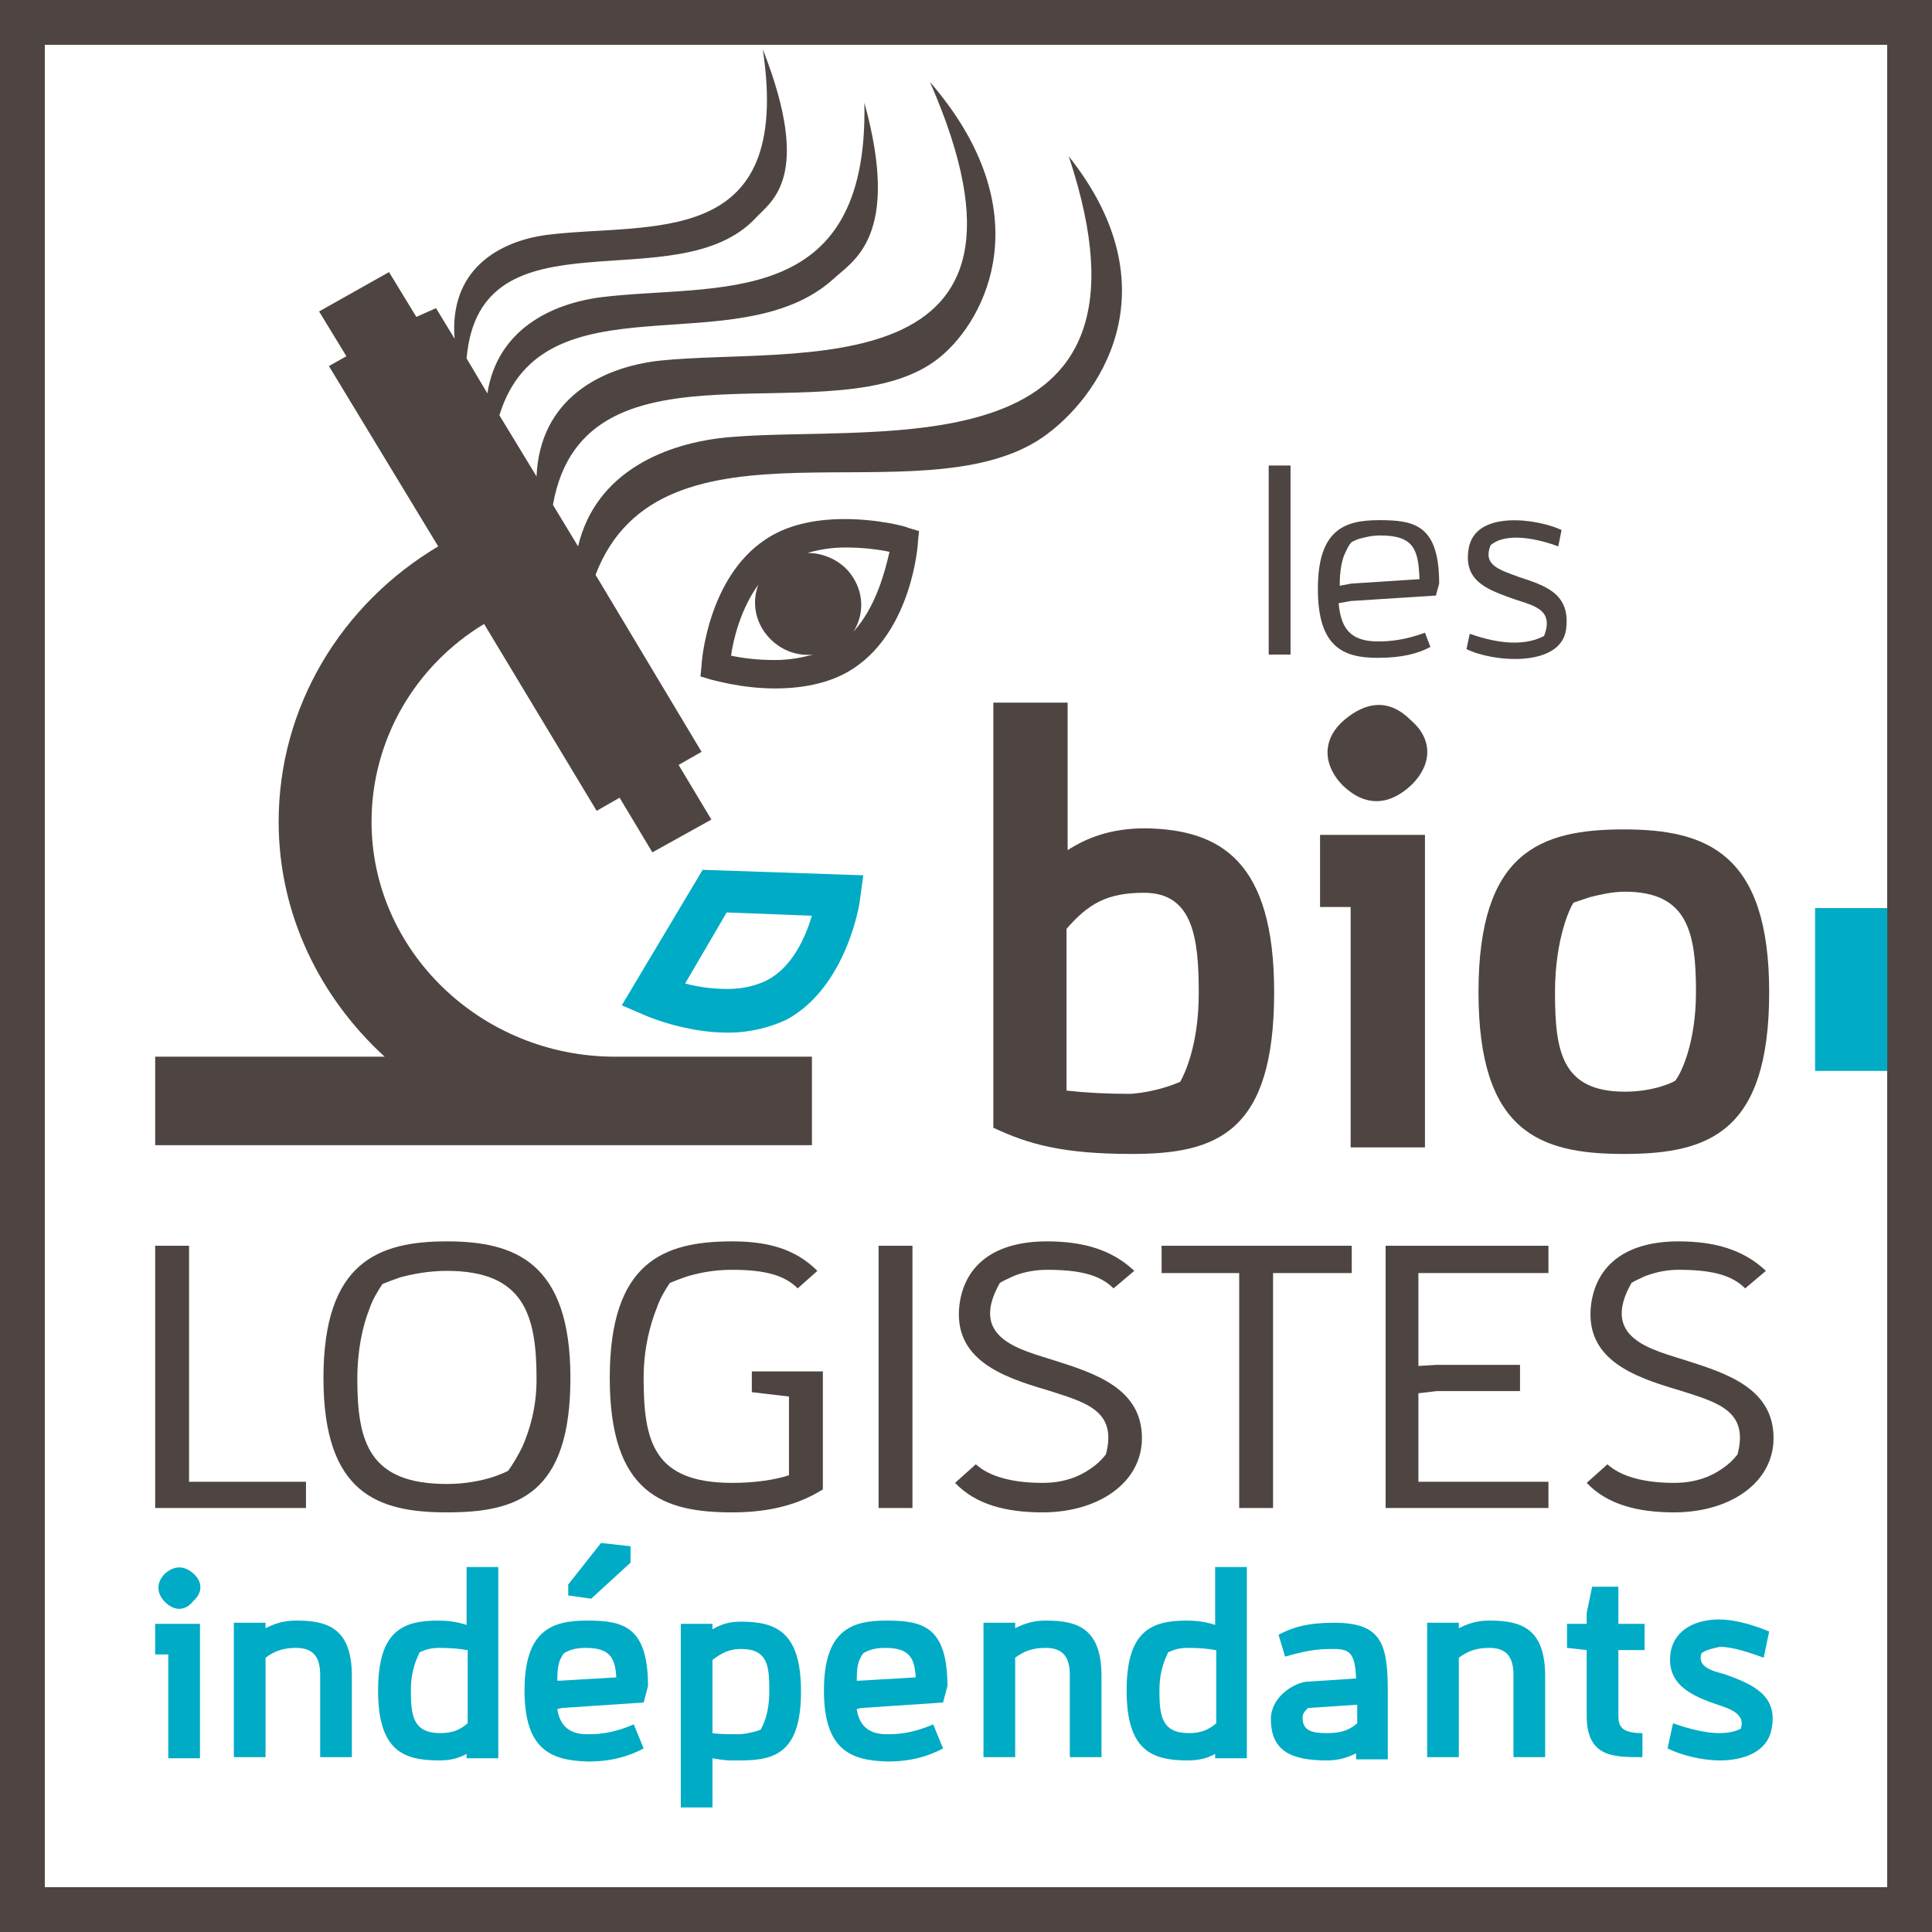 <svg xmlns="http://www.w3.org/2000/svg" width="148" height="148" viewBox="0 0 148 148" fill="none"><rect x="0" y="0" width="148" height="148" fill="#808080" stroke="none"/><path d="M146.242 1.674H1.674V146.242H146.242V1.674Z" fill="white"></path><path d="M3.432 144.568H144.568V3.432H3.432V144.568ZM148 148H0V0H148V148Z" fill="#4E4542"></path><path d="M90.407 82.873C90.742 82.287 91.83 80.027 91.83 76.093C91.83 71.907 91.412 68.391 87.645 68.391C84.799 68.391 83.376 69.228 81.701 71.154V83.543C83.208 83.71 84.715 83.794 86.64 83.794C88.649 83.627 89.989 83.041 90.407 82.873ZM97.606 76.009C97.606 86.724 93.253 88.398 86.724 88.398C81.367 88.398 78.772 87.645 76.093 86.389V53.826H81.785V65.127C83.208 64.206 85.05 63.453 87.728 63.453C93.504 63.536 97.606 65.964 97.606 76.009Z" fill="#4E4542"></path><path d="M102.88 60.188C101.457 58.765 101.122 56.756 102.964 55.165C104.638 53.742 106.396 53.491 108.07 55.165C109.744 56.588 109.744 58.514 108.154 60.104C106.48 61.695 104.638 61.862 102.88 60.188ZM109.158 63.955V87.896H103.466V69.48H101.122V63.955H109.158Z" fill="#4E4542"></path><path d="M128.328 82.79C128.747 82.287 129.919 79.943 129.919 76.009C129.919 71.489 129.333 68.308 124.477 68.308C123.473 68.308 122.468 68.559 121.799 68.726L120.543 69.145C120.292 69.48 119.12 71.907 119.12 76.009C119.12 80.529 119.622 83.627 124.477 83.627C126.486 83.627 127.91 83.041 128.328 82.79ZM135.527 76.009C135.527 86.724 130.923 88.398 124.394 88.398C117.948 88.398 113.26 86.724 113.26 76.009C113.26 65.294 117.948 63.536 124.394 63.536C130.756 63.536 135.527 65.378 135.527 76.009Z" fill="#4E4542"></path><path d="M98.862 35.661H97.188V50.142H98.862V35.661Z" fill="#4E4542"></path><path d="M103.048 42.358C102.796 42.86 102.629 43.697 102.629 44.869L103.55 44.701L108.74 44.367C108.656 42.106 108.321 41.018 105.726 41.018C105.057 41.018 104.471 41.185 104.136 41.269C103.885 41.353 103.717 41.437 103.55 41.52C103.299 41.772 103.215 42.023 103.048 42.358ZM100.955 45.12C100.955 40.599 102.964 39.846 105.643 39.846C108.321 39.846 110.247 40.181 110.247 44.701L109.995 45.622L103.466 46.041L102.545 46.208C102.713 47.966 103.299 49.138 105.559 49.138C106.396 49.138 107.568 49.054 109.158 48.468L109.577 49.557C108.656 50.059 107.4 50.394 105.559 50.394C102.964 50.394 100.955 49.64 100.955 45.12Z" fill="#4E4542"></path><path d="M116.357 44.199C118.367 44.869 120.376 45.455 119.957 48.301C119.455 51.147 114.348 50.728 112.339 49.724L112.59 48.552C114.265 49.138 116.525 49.64 118.283 48.719C119.12 46.543 117.278 46.376 115.688 45.79C113.846 45.12 112.088 44.45 112.507 42.023C113.009 39.009 117.864 39.762 119.622 40.6L119.371 41.855C118.032 41.353 115.437 40.683 114.181 41.772C113.595 43.278 114.767 43.613 116.357 44.199Z" fill="#4E4542"></path><path d="M11.887 115.52V95.43H14.482V113.511H23.439V115.52H11.887Z" fill="#4E4542"></path><path d="M40.014 110.833C40.516 109.661 41.102 107.986 41.102 105.643C41.102 100.787 40.181 97.355 34.237 97.355C32.815 97.355 31.559 97.606 30.638 97.858C30.136 98.025 29.717 98.192 29.299 98.36C28.964 98.862 28.545 99.532 28.294 100.285C27.792 101.541 27.373 103.382 27.373 105.643C27.373 110.498 28.294 113.679 34.237 113.679C35.661 113.679 36.833 113.428 37.67 113.176C38.172 113.009 38.59 112.842 38.925 112.674C39.344 112.088 39.679 111.502 40.014 110.833ZM43.697 105.559C43.697 114.516 39.595 115.855 34.237 115.855C28.964 115.855 24.778 114.432 24.778 105.559C24.778 96.686 28.964 95.095 34.237 95.095C39.428 95.095 43.697 96.686 43.697 105.559Z" fill="#4E4542"></path><path d="M63.034 114.097C60.774 115.52 58.262 115.855 56.086 115.855C50.812 115.855 46.71 114.432 46.71 105.559C46.71 96.686 50.812 95.095 56.086 95.095C58.848 95.095 60.941 95.681 62.615 97.355L61.109 98.695C60.104 97.69 58.597 97.272 56.086 97.272C54.663 97.272 53.491 97.523 52.654 97.774C52.152 97.941 51.733 98.109 51.315 98.276C50.98 98.778 50.561 99.448 50.31 100.201C49.808 101.457 49.305 103.299 49.305 105.559C49.305 110.414 50.059 113.595 56.086 113.595C57.928 113.595 59.434 113.344 60.439 113.009V106.982L57.593 106.647V105.057H63.034V114.097Z" fill="#4E4542"></path><path d="M69.898 95.43H67.303V115.52H69.898V95.43Z" fill="#4E4542"></path><path d="M77.6 97.774C77.265 97.941 76.846 98.109 76.595 98.276C74.167 102.545 78.186 103.382 80.781 104.219C83.962 105.224 87.477 106.396 87.477 110.163C87.477 113.595 84.129 115.855 79.86 115.855C77.097 115.855 74.753 115.269 73.163 113.595L74.753 112.172C75.758 113.093 77.516 113.595 79.86 113.595C81.534 113.595 82.706 113.093 83.543 112.507C84.045 112.172 84.38 111.837 84.715 111.419C85.636 107.986 83.041 107.4 80.195 106.48C76.763 105.475 72.996 104.136 73.498 99.95C73.916 96.769 76.344 95.095 80.195 95.095C83.041 95.095 85.217 95.765 86.891 97.355L85.301 98.695C84.296 97.69 82.79 97.272 80.195 97.272C79.106 97.272 78.186 97.523 77.6 97.774Z" fill="#4E4542"></path><path d="M103.55 95.43V97.523H97.523V115.52H94.928V97.523H88.984V95.43H103.55Z" fill="#4E4542"></path><path d="M106.145 95.43H118.618V97.523H108.656V104.638L110.079 104.554H116.441V106.563H110.079L108.656 106.731V113.511H118.618V115.52H106.145V95.43Z" fill="#4E4542"></path><path d="M125.984 97.774C125.649 97.941 125.231 98.109 124.98 98.276C122.552 102.545 126.57 103.382 129.165 104.219C132.346 105.224 135.862 106.396 135.862 110.163C135.862 113.595 132.514 115.855 128.244 115.855C125.482 115.855 123.138 115.269 121.547 113.595L123.138 112.172C124.143 113.093 125.9 113.595 128.244 113.595C129.919 113.595 131.09 113.093 131.928 112.507C132.43 112.172 132.765 111.837 133.1 111.419C134.02 107.986 131.425 107.4 128.579 106.48C125.147 105.475 121.38 104.136 121.882 99.95C122.301 96.769 124.728 95.095 128.579 95.095C131.425 95.095 133.602 95.765 135.276 97.355L133.686 98.695C132.681 97.69 131.174 97.272 128.579 97.272C127.491 97.272 126.654 97.523 125.984 97.774Z" fill="#4E4542"></path><path d="M65.378 48.385C66.131 47.213 66.215 45.622 65.378 44.283C64.624 43.027 63.201 42.358 61.862 42.358C62.699 42.106 63.704 41.939 64.792 41.939C66.131 41.939 67.387 42.106 68.14 42.274C67.805 43.697 67.136 46.459 65.378 48.385ZM56.002 50.226C56.17 48.971 56.756 46.627 58.095 44.785C57.676 45.873 57.76 47.129 58.43 48.217C59.267 49.557 60.774 50.31 62.281 50.142C61.36 50.394 60.439 50.561 59.351 50.561C57.928 50.561 56.756 50.394 56.002 50.226ZM64.708 39.762C62.281 39.762 60.188 40.265 58.597 41.353C54.244 44.283 53.742 50.645 53.742 50.98L53.658 51.817L54.495 52.068C54.579 52.068 56.756 52.738 59.351 52.738C61.778 52.738 63.871 52.235 65.462 51.147C69.814 48.217 70.317 41.855 70.317 41.52L70.4 40.683L69.563 40.432C69.48 40.348 67.303 39.762 64.708 39.762Z" fill="#4E4542"></path><path d="M81.869 11.971C89.989 36.33 67.638 32.48 55.919 33.484C50.98 33.903 45.622 36.163 44.283 41.855L42.358 38.674C44.785 24.862 64.206 33.735 71.991 27.373C75.591 24.443 79.776 16.156 71.238 6.278C81.618 29.968 60.941 26.536 50.561 27.624C46.041 28.127 41.353 30.554 41.102 36.498L38.256 31.81C41.604 20.928 56.505 28.043 63.871 21.346C65.294 20.007 69.061 18.165 66.215 7.869C66.55 23.941 54.83 21.681 46.041 22.769C42.19 23.271 38.088 25.28 37.335 30.136L35.744 27.457C36.749 15.738 51.901 23.188 57.928 16.658C59.1 15.403 62.281 13.561 58.43 3.767C60.774 19.253 49.808 16.993 41.855 17.998C38.172 18.5 34.405 20.677 34.824 25.95L33.401 23.606L31.894 24.276L29.801 20.844L24.444 23.858L26.536 27.29L25.197 28.043L33.568 41.855C26.118 46.292 21.346 54.161 21.346 62.95C21.346 70.066 24.527 76.428 29.466 80.948H11.887V87.728H62.197V80.948H47.129C36.833 80.948 28.462 72.828 28.462 62.95C28.462 56.672 31.81 50.98 37.084 47.799L45.706 62.113L47.464 61.109L49.975 65.294L54.495 62.783L51.984 58.597L53.742 57.593L45.622 44.032C50.645 30.889 70.4 39.846 79.776 33.568C84.213 30.554 89.989 22.183 81.869 11.971Z" fill="#4E4542"></path><path d="M12.64 122.719C12.054 122.133 11.887 121.296 12.64 120.543C13.31 119.957 14.063 119.873 14.817 120.543C15.486 121.129 15.57 121.966 14.817 122.636C14.231 123.389 13.394 123.473 12.64 122.719ZM15.319 124.394V134.69H12.891V126.738H11.887V124.394H15.319Z" fill="#00ABC5"></path><path d="M24.527 134.606V128.328C24.527 127.072 24.109 126.235 22.686 126.235C21.681 126.235 21.011 126.486 20.342 126.989V134.606H17.914V124.31H20.342V124.729C21.011 124.394 21.681 124.143 22.686 124.143C25.113 124.143 26.955 124.728 26.955 128.412V134.606H24.527Z" fill="#00ABC5"></path><path d="M35.744 126.403C35.326 126.319 34.656 126.235 33.652 126.235C33.149 126.235 32.815 126.319 32.563 126.403L32.145 126.57C32.061 126.821 31.475 127.742 31.475 129.5C31.475 131.425 31.642 132.765 33.735 132.765C34.656 132.765 35.242 132.514 35.828 132.011V126.403H35.744ZM35.744 134.355C35.158 134.69 34.489 134.857 33.652 134.857C30.889 134.857 28.964 134.104 28.964 129.5C28.964 124.98 30.805 124.143 33.568 124.143C34.238 124.143 34.991 124.226 35.744 124.477V120.041H38.172V134.69H35.744V134.355Z" fill="#00ABC5"></path><path d="M46.041 118.199L48.301 118.45V119.706L45.287 122.468L43.529 122.217V121.38L46.041 118.199ZM43.195 126.654C43.111 126.738 43.027 126.905 42.944 127.072C42.776 127.407 42.692 127.91 42.692 128.747H42.944L47.213 128.495C47.129 126.989 46.71 126.235 44.869 126.235C43.948 126.235 43.446 126.486 43.195 126.654ZM40.181 129.5C40.181 124.896 42.274 124.143 44.953 124.143C47.715 124.143 49.64 124.561 49.64 129.165L49.306 130.421L43.027 130.839L42.692 130.923C42.86 132.011 43.446 132.848 44.953 132.848C45.706 132.848 46.794 132.848 48.552 132.095L49.306 133.937C48.217 134.523 46.878 134.941 45.036 134.941C42.274 134.857 40.181 134.104 40.181 129.5Z" fill="#00ABC5"></path><path d="M58.263 132.514C58.346 132.346 58.932 131.425 58.932 129.584C58.932 127.658 58.848 126.319 56.756 126.319C55.835 126.319 55.249 126.654 54.579 127.156V132.765C55.081 132.848 55.751 132.848 56.756 132.848C57.509 132.765 58.011 132.597 58.263 132.514ZM52.152 124.394H54.579V124.812C55.165 124.477 55.751 124.226 56.756 124.226C59.518 124.226 61.36 125.063 61.36 129.584C61.36 134.188 59.434 134.857 56.756 134.857C56.505 134.857 56.253 134.857 56.002 134.857C55.584 134.857 54.998 134.774 54.579 134.69V138.457H52.152V124.394Z" fill="#00ABC5"></path><path d="M66.131 126.654C66.047 126.738 65.964 126.905 65.88 127.072C65.713 127.407 65.629 127.91 65.629 128.747H65.88L70.149 128.495C70.066 126.989 69.647 126.235 67.805 126.235C66.885 126.235 66.382 126.486 66.131 126.654ZM63.118 129.5C63.118 124.896 65.21 124.143 67.889 124.143C70.652 124.143 72.577 124.561 72.577 129.165L72.242 130.421L65.964 130.839L65.629 130.923C65.796 132.011 66.382 132.848 67.889 132.848C68.643 132.848 69.731 132.848 71.489 132.095L72.242 133.937C71.154 134.523 69.814 134.941 67.973 134.941C65.21 134.857 63.118 134.104 63.118 129.5Z" fill="#00ABC5"></path><path d="M81.953 134.606V128.328C81.953 127.072 81.534 126.235 80.111 126.235C79.106 126.235 78.437 126.486 77.767 126.989V134.606H75.339V124.31H77.767V124.729C78.437 124.394 79.106 124.143 80.111 124.143C82.538 124.143 84.38 124.728 84.38 128.412V134.606H81.953Z" fill="#00ABC5"></path><path d="M93.086 126.403C92.667 126.319 91.998 126.235 90.993 126.235C90.491 126.235 90.156 126.319 89.905 126.403L89.486 126.57C89.403 126.821 88.817 127.742 88.817 129.5C88.817 131.425 88.984 132.765 91.077 132.765C91.998 132.765 92.584 132.514 93.17 132.011V126.403H93.086ZM93.086 134.355C92.5 134.69 91.83 134.857 90.993 134.857C88.231 134.857 86.305 134.104 86.305 129.5C86.305 124.98 88.147 124.143 90.909 124.143C91.579 124.143 92.333 124.226 93.086 124.477V120.041H95.514V134.69H93.086V134.355Z" fill="#00ABC5"></path><path d="M103.968 130.588L100.201 130.839C99.95 131.09 99.783 131.258 99.783 131.593C99.783 132.597 100.536 132.765 101.624 132.765C102.629 132.765 103.299 132.597 103.968 132.011V130.588ZM103.968 134.271C103.299 134.606 102.629 134.857 101.624 134.857C98.862 134.857 97.355 134.104 97.355 131.676C97.355 130.086 98.946 128.998 100.034 128.83L103.885 128.579C103.801 126.738 103.466 126.319 102.21 126.319C101.29 126.319 100.453 126.319 98.444 126.905L97.941 125.231C99.029 124.645 100.201 124.31 102.21 124.31C105.894 124.31 106.312 125.984 106.312 129.667V134.774H103.885V134.271H103.968Z" fill="#00ABC5"></path><path d="M115.939 134.606V128.328C115.939 127.072 115.52 126.235 114.097 126.235C113.093 126.235 112.423 126.486 111.753 126.989V134.606H109.326V124.31H111.753V124.729C112.423 124.394 113.093 124.143 114.097 124.143C116.525 124.143 118.367 124.728 118.367 128.412V134.606H115.939Z" fill="#00ABC5"></path><path d="M123.975 131.425C123.975 132.262 124.226 132.765 125.817 132.765V134.606C123.557 134.606 121.548 134.606 121.548 131.425V126.403L120.041 126.235V124.394H121.548V123.557L121.966 121.548H123.975V124.394H125.984V126.403H123.975V131.425Z" fill="#00ABC5"></path><path d="M130.337 126.654C130.002 127.658 131.09 127.993 132.095 128.244C134.188 128.998 136.281 129.835 135.695 132.514C135.36 134.188 133.602 134.857 131.76 134.857C130.337 134.857 128.747 134.439 127.742 133.937L128.161 132.011C129.333 132.43 130.672 132.765 131.676 132.765C132.262 132.765 132.848 132.681 133.351 132.43C133.769 131.174 132.262 130.839 131.342 130.505C129.416 129.835 127.575 128.914 127.993 126.486C128.328 124.812 129.919 124.059 131.676 124.059C133.016 124.059 134.523 124.561 135.527 124.98L135.109 126.989C134.188 126.654 132.765 126.152 131.76 126.152C131.007 126.319 130.672 126.403 130.337 126.654Z" fill="#00ABC5"></path><path d="M52.486 75.339C53.407 75.591 54.495 75.758 55.751 75.758C56.923 75.758 57.928 75.507 58.765 75.088C60.69 74.084 61.695 71.823 62.197 70.149L55.667 69.898L52.486 75.339ZM55.751 79.106C52.486 79.106 49.557 77.851 49.389 77.767L47.631 77.014L53.826 66.633L66.131 67.052L65.88 68.894C65.88 69.145 64.876 75.591 60.272 78.102C59.016 78.688 57.509 79.106 55.751 79.106Z" fill="#00ABC5"></path><path d="M144.568 69.563H139.043V82.036H144.568V69.563Z" fill="#00ABC5"></path></svg>